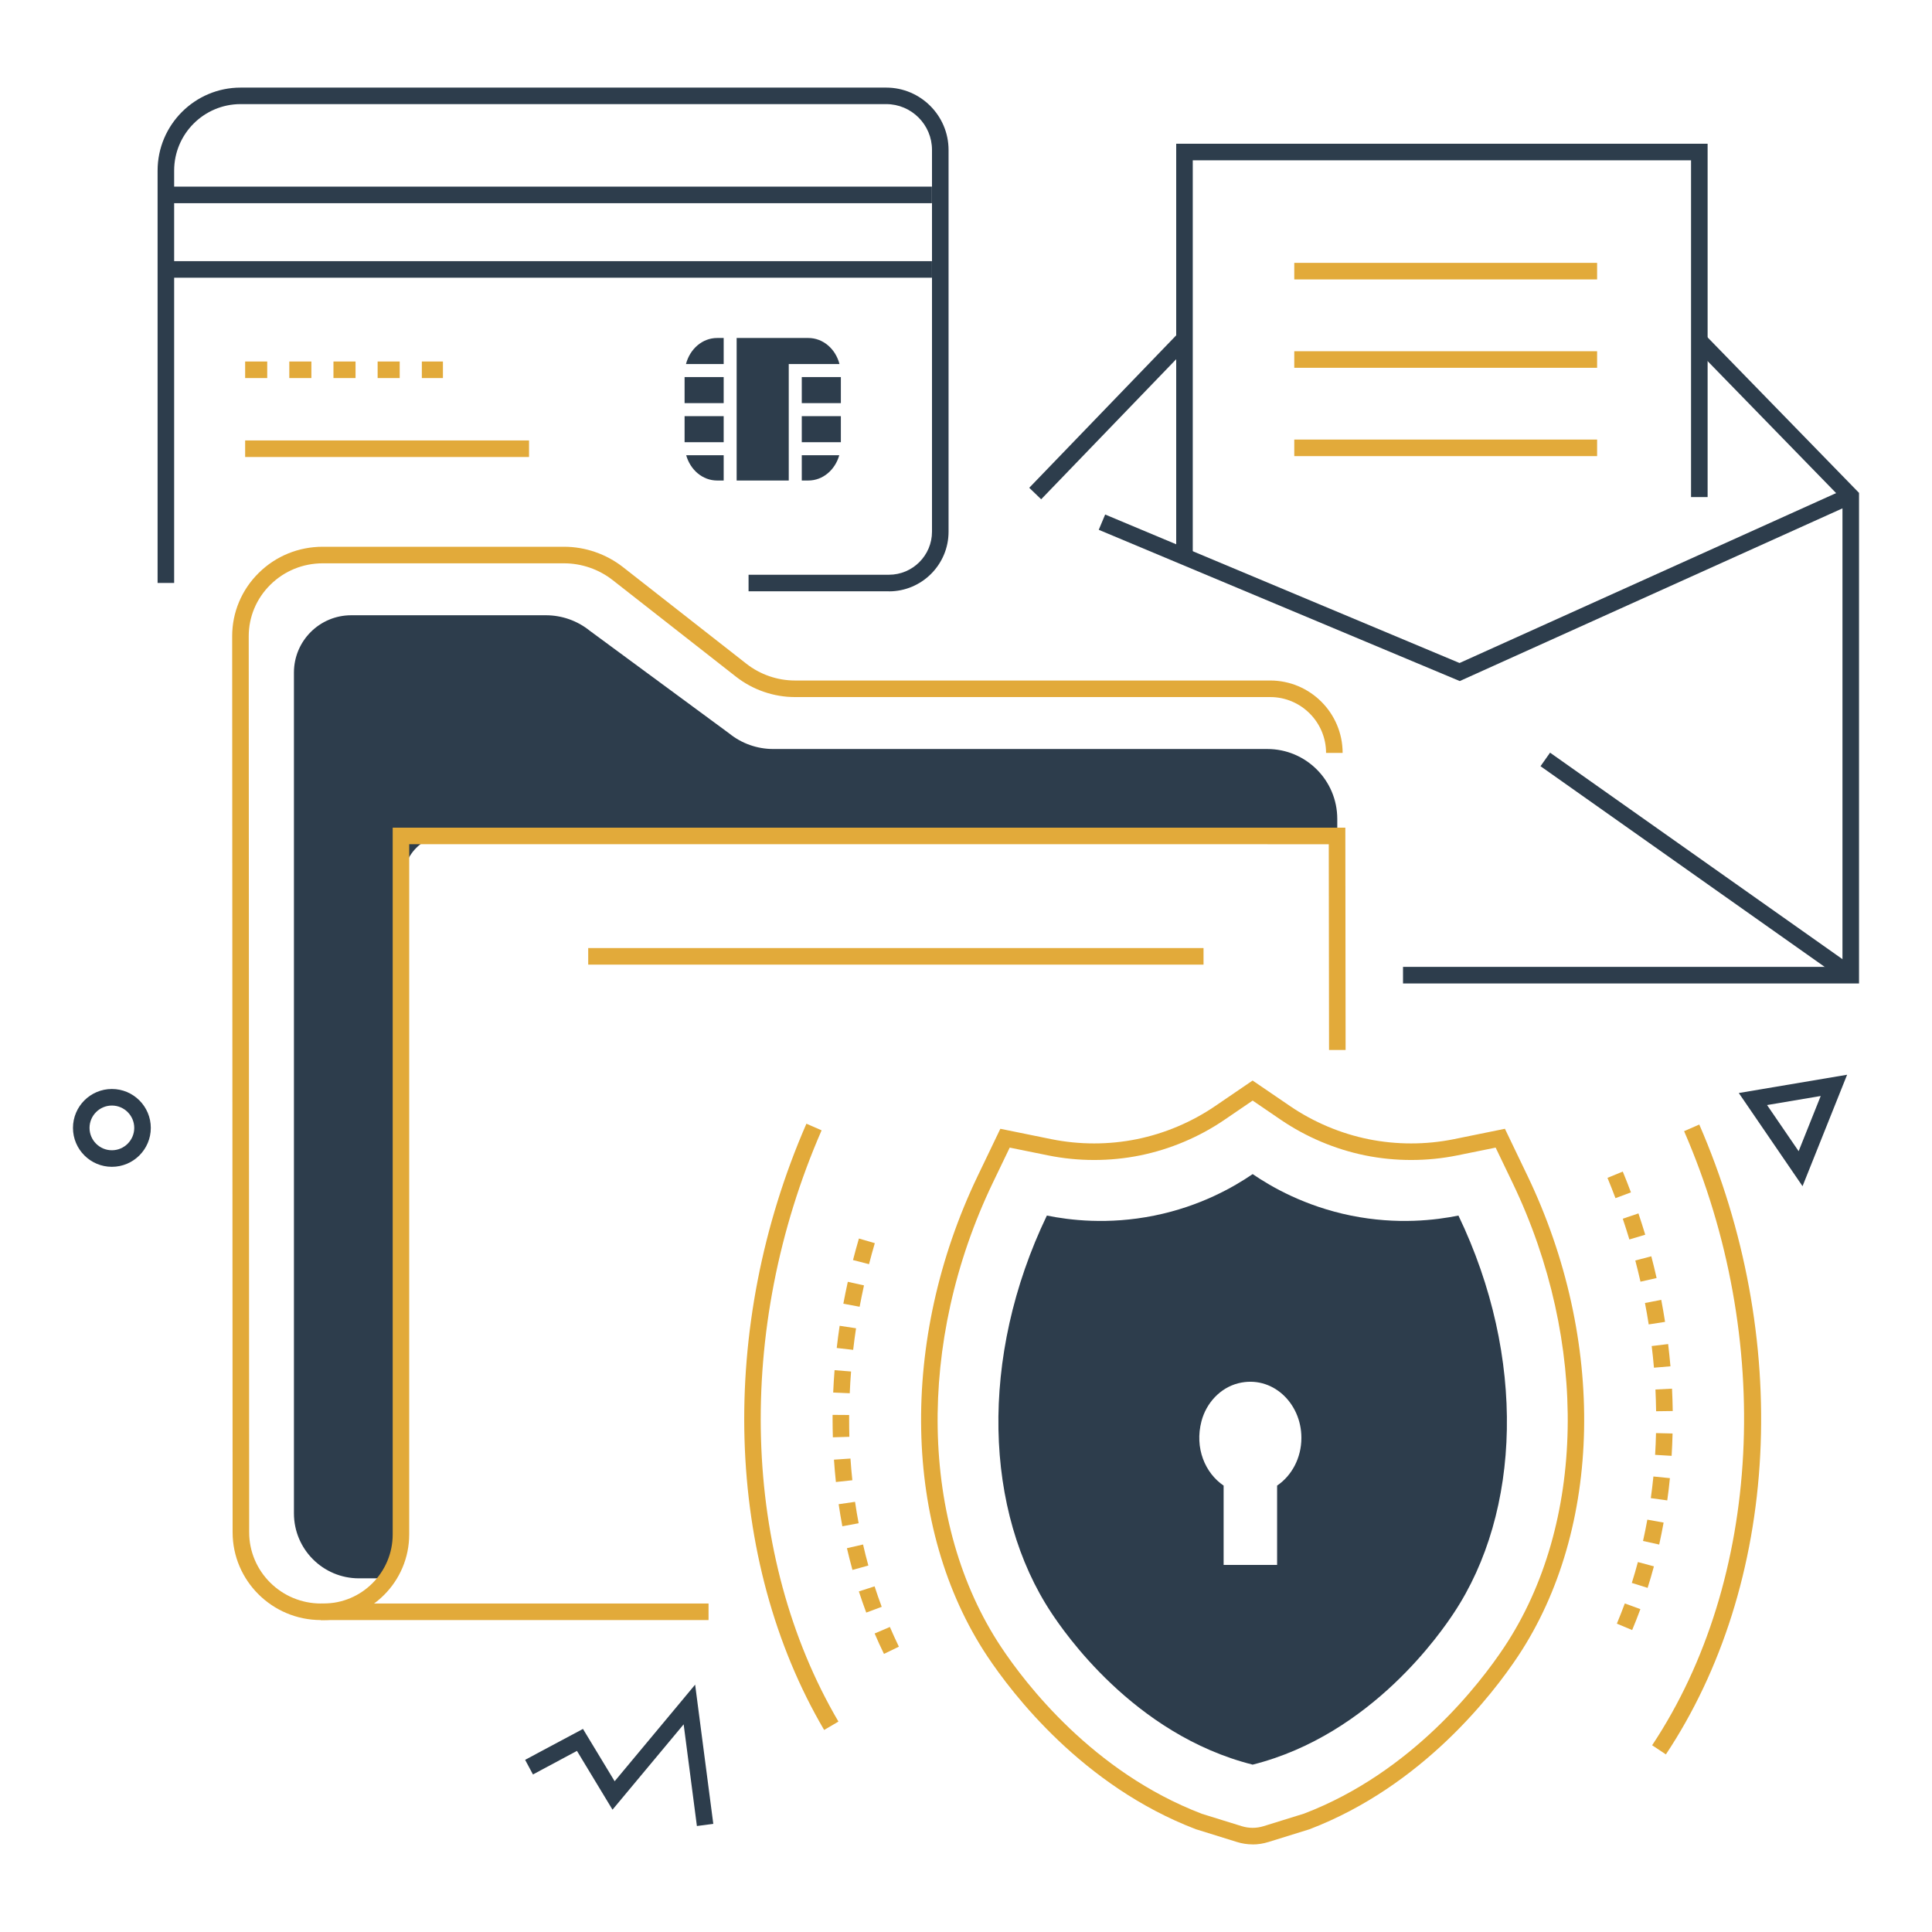 <svg xmlns="http://www.w3.org/2000/svg" id="Ebene_1" width="350" height="350" viewBox="0 0 350 350"><defs><style>.cls-1{fill:#2d3d4c;}.cls-2{fill:#e2aa3a;}</style></defs><polygon class="cls-1" points="126.25 330.8 123.85 312.38 110.96 327.84 104.52 317.19 96.55 321.46 95.13 318.81 105.61 313.21 111.35 322.69 125.93 305.19 129.22 330.41 126.25 330.8"></polygon><path class="cls-1" d="M20.27,211.38c-3.89,0-7.05-3.16-7.05-7.05s3.16-7.05,7.05-7.05,7.05,3.16,7.05,7.05-3.16,7.05-7.05,7.05ZM20.27,200.28c-2.23,0-4.05,1.82-4.05,4.05s1.82,4.05,4.05,4.05,4.05-1.82,4.05-4.05-1.82-4.05-4.05-4.05Z"></path><path class="cls-1" d="M326.54,214.88l-11.54-16.87,19.62-3.31-8.07,20.18ZM320.12,200.19l5.72,8.36,4-10-9.72,1.64Z"></path><path class="cls-2" d="M160.14,299.62c-.59-1.21-1.16-2.45-1.69-3.7l2.76-1.18c.52,1.2,1.06,2.4,1.63,3.57l-2.7,1.31ZM156.93,292.14c-.47-1.26-.92-2.55-1.34-3.84l2.85-.92c.4,1.25.84,2.5,1.29,3.71l-2.81,1.05ZM154.43,284.41c-.36-1.3-.69-2.62-1-3.94l2.92-.67c.29,1.28.62,2.56.96,3.81l-2.89.8ZM152.6,276.5c-.25-1.31-.47-2.66-.67-4l2.97-.43c.19,1.3.41,2.61.65,3.88l-2.95.55ZM151.43,268.47c-.14-1.33-.26-2.69-.35-4.04l2.99-.2c.09,1.31.2,2.63.34,3.93l-2.98.32ZM150.88,260.38c-.03-1.08-.05-2.16-.05-3.25v-.81s3,.02,3,.02v.79c0,1.06.01,2.11.04,3.16l-3,.09ZM153.94,252.4l-3-.13c.06-1.34.14-2.71.25-4.05l2.99.24c-.1,1.3-.19,2.63-.24,3.94ZM154.56,244.54l-2.98-.34c.15-1.33.33-2.68.53-4.02l2.97.45c-.2,1.3-.37,2.62-.52,3.91ZM155.73,236.73l-2.95-.55c.24-1.31.52-2.65.81-3.97l2.93.65c-.28,1.29-.55,2.59-.79,3.87ZM157.44,229.02l-2.91-.75c.33-1.3.7-2.61,1.07-3.9l2.88.84c-.37,1.26-.72,2.54-1.05,3.81Z"></path><path class="cls-2" d="M295.68,295.3l-2.77-1.16c.5-1.2.98-2.43,1.44-3.66l2.82,1.03c-.47,1.27-.97,2.55-1.49,3.79ZM298.48,287.66l-2.86-.9c.39-1.24.76-2.51,1.1-3.78l2.9.78c-.35,1.31-.73,2.62-1.14,3.9ZM300.58,279.81l-2.93-.65c.28-1.27.55-2.57.78-3.86l2.95.53c-.24,1.33-.51,2.67-.8,3.98ZM302.03,271.81l-2.97-.41c.18-1.29.34-2.61.47-3.92l2.99.3c-.13,1.34-.29,2.7-.48,4.03ZM302.83,263.74l-2.99-.18c.08-1.3.13-2.62.16-3.94l3,.07c-.03,1.35-.09,2.72-.17,4.05ZM300.02,255.67c-.02-1.3-.06-2.63-.12-3.95l3-.15c.07,1.35.11,2.72.13,4.05l-3,.04ZM299.63,247.78c-.11-1.29-.25-2.62-.41-3.93l2.98-.36c.16,1.35.3,2.7.42,4.03l-2.99.25ZM298.68,239.94c-.2-1.29-.43-2.6-.68-3.89l2.95-.57c.25,1.32.49,2.67.69,3.99l-2.96.46ZM297.19,232.19c-.29-1.28-.61-2.57-.94-3.84l2.9-.76c.34,1.3.67,2.62.96,3.94l-2.93.66ZM295.18,224.55c-.38-1.25-.78-2.52-1.2-3.77l2.84-.96c.43,1.28.84,2.58,1.23,3.86l-2.87.86ZM292.66,217.06c-.46-1.23-.95-2.46-1.45-3.68l2.77-1.14c.51,1.24,1.01,2.51,1.48,3.77l-2.81,1.05Z"></path><path class="cls-2" d="M149.3,313.4c-18.08-30.82-19.31-72.91-3.21-109.83l2.75,1.2c-15.73,36.06-14.56,77.1,3.05,107.11l-2.59,1.52Z"></path><path class="cls-2" d="M301.8,317.83l-2.5-1.66c19.88-29.93,22.16-73.6,5.79-111.25l2.75-1.2c8.27,19.02,12.08,39.72,11.04,59.86-1.05,20.23-6.96,38.99-17.09,54.25Z"></path><path class="cls-2" d="M226.93,334.13c-.96,0-1.93-.15-2.86-.44l-7.43-2.31c-20.52-7.84-33.26-24.54-37.79-31.35-15.34-23.1-16.01-57.26-1.71-87.04l4.08-8.5,9.24,1.88c5.07,1.03,10.43,1.03,15.49,0,5.03-1.02,9.92-3.09,14.15-5.97l6.82-4.65,6.82,4.65c4.23,2.88,9.12,4.95,14.15,5.97,5.07,1.03,10.43,1.03,15.5,0l9.24-1.88,4.08,8.5c14.3,29.78,13.63,63.95-1.71,87.05-4.53,6.81-17.27,23.51-37.78,31.35l-7.44,2.31c-.94.29-1.9.44-2.86.44ZM217.67,328.57l7.29,2.26c1.29.4,2.65.4,3.94,0l7.35-2.28c19.61-7.5,31.89-23.6,36.26-30.17,14.77-22.23,15.36-55.24,1.51-84.09l-3.07-6.39-6.95,1.41c-5.46,1.11-11.23,1.11-16.7,0-5.41-1.1-10.68-3.33-15.24-6.43l-5.13-3.5-5.13,3.5c-4.56,3.11-9.83,5.33-15.24,6.43-5.46,1.11-11.23,1.11-16.69,0l-6.95-1.41-3.07,6.39c-13.85,28.85-13.26,61.85,1.51,84.08,4.36,6.57,16.63,22.66,36.31,30.19Z"></path><path class="cls-1" d="M226.93,319.72s.07-.02,0-.04c-.07.02.04.03,0,.04Z"></path><path class="cls-1" d="M264.21,220.21c-4.05.82-11.06,1.71-19.49,0-8.34-1.7-14.39-5.19-17.79-7.51-3.4,2.32-9.45,5.82-17.79,7.51-8.43,1.71-15.44.82-19.49,0-12.33,25.68-11.34,53.66.85,72.02,2.1,3.16,14.8,22.01,36.43,27.45,21.64-5.44,34.33-24.29,36.43-27.45,12.19-18.35,13.18-46.34.85-72.02ZM231.36,269.13v14.37h-9.69v-14.37c-3.35-2.27-5.29-6.8-4.01-11.67.86-3.28,3.38-6.04,6.67-6.87,6.06-1.52,11.43,3.5,11.43,9.89,0,3.66-1.76,6.86-4.4,8.65Z"></path><path class="cls-1" d="M72.63,161.85v121.44c0,1.46-1.18,2.64-2.64,2.64h-4.97c-6.5,0-11.77-5.27-11.77-11.77V121.84c0-5.74,4.65-10.38,10.38-10.38h35.26c2.9,0,5.71.99,7.96,2.81l25.27,18.61c2.25,1.82,5.06,2.81,7.96,2.81h89.51c7,0,12.67,5.67,12.67,12.67v4.29l-159.42-1.64c-7.01-.02-10.21,4.18-10.21,10.84Z"></path><rect class="cls-2" x="58.09" y="290.49" width="70.27" height="3"></rect><path class="cls-2" d="M58.62,293.49h-.48c-8.82,0-16-7.13-16-15.9l-.08-162.33c0-4.33,1.71-8.41,4.81-11.47,3.1-3.06,7.22-4.74,11.6-4.74h43.72c3.84,0,7.62,1.31,10.65,3.67l22.37,17.52c2.5,1.96,5.63,3.04,8.8,3.04h86.1c7.24,0,13.12,5.89,13.12,13.12h-3c0-5.58-4.54-10.12-10.12-10.12h-86.1c-3.84,0-7.62-1.31-10.65-3.67l-22.37-17.52c-2.5-1.96-5.63-3.04-8.8-3.04h-43.72c-3.59,0-6.96,1.38-9.49,3.88-2.53,2.5-3.92,5.81-3.92,9.33l.08,162.33c0,7.11,5.83,12.9,13,12.9h.48c6.9,0,12.52-5.61,12.52-12.52v-128.03h172.58l.05,40.27h-3s-.05-37.27-.05-37.27H74.13v125.03c0,8.56-6.96,15.52-15.52,15.52Z"></path><rect class="cls-2" x="106.56" y="171.75" width="111.47" height="3"></rect><polygon class="cls-1" points="264.45 123.38 199.05 95.98 200.21 93.21 264.41 120.11 335.31 88.12 336.54 90.85 264.45 123.38"></polygon><rect class="cls-1" x="306.11" y="123.25" width="3" height="67.75" transform="translate(1.82 317.75) rotate(-54.77)"></rect><polygon class="cls-1" points="336.78 178.16 254.17 178.16 254.17 175.16 333.78 175.16 333.78 90.51 306.71 62.71 308.86 60.62 336.78 89.29 336.78 178.16"></polygon><rect class="cls-1" x="181.55" y="73.82" width="39.07" height="3" transform="translate(7.31 167.84) rotate(-46.05)"></rect><polygon class="cls-1" points="216.08 101.02 213.08 101.02 213.08 26.04 309.35 26.04 309.35 90.05 306.35 90.05 306.35 29.04 216.08 29.04 216.08 101.02"></polygon><rect class="cls-2" x="234.47" y="63.63" width="54.86" height="3"></rect><rect class="cls-2" x="234.47" y="79.63" width="54.86" height="3"></rect><rect class="cls-2" x="234.47" y="47.62" width="54.86" height="3"></rect><rect class="cls-1" x="30.05" y="47.31" width="138.78" height="3"></rect><rect class="cls-1" x="30.94" y="33.81" width="137.88" height="3"></rect><path class="cls-1" d="M161.04,107.12h-25.43v-3h25.43c4.3,0,7.8-3.5,7.8-7.8V27.16c0-4.58-3.72-8.3-8.3-8.3H43.59c-6.64,0-12.04,5.4-12.04,12.04v74.71h-3V30.91c0-8.29,6.75-15.04,15.04-15.04h116.95c6.23,0,11.3,5.07,11.3,11.3v69.16c0,5.95-4.84,10.8-10.8,10.8Z"></path><rect class="cls-1" x="124.02" y="68.31" width="7.08" height="4.72"></rect><path class="cls-1" d="M131.1,65.95v-4.72h-1.18c-2.7,0-4.94,2-5.65,4.72h6.83Z"></path><rect class="cls-1" x="124.02" y="75.39" width="7.08" height="4.72"></rect><path class="cls-1" d="M124.31,82.47c.75,2.65,2.96,4.58,5.61,4.58h1.18v-4.58h-6.79Z"></path><rect class="cls-1" x="145.25" y="68.31" width="7.08" height="4.72"></rect><rect class="cls-1" x="145.25" y="75.39" width="7.08" height="4.72"></rect><path class="cls-1" d="M145.25,82.47v4.58h1.18c2.65,0,4.86-1.93,5.61-4.58h-6.79Z"></path><path class="cls-1" d="M142.89,82.47v-16.52h9.19c-.7-2.72-2.95-4.72-5.65-4.72h-12.98v25.82h9.44v-4.58Z"></path><path class="cls-2" d="M80.24,68.49h-3.82v-3h3.82v3ZM72.41,68.49h-4v-3h4v3ZM64.41,68.49h-4v-3h4v3ZM56.41,68.49h-4v-3h4v3ZM48.41,68.49h-4v-3h4v3Z"></path><rect class="cls-2" x="44.41" y="79.79" width="51.43" height="3"></rect></svg>
